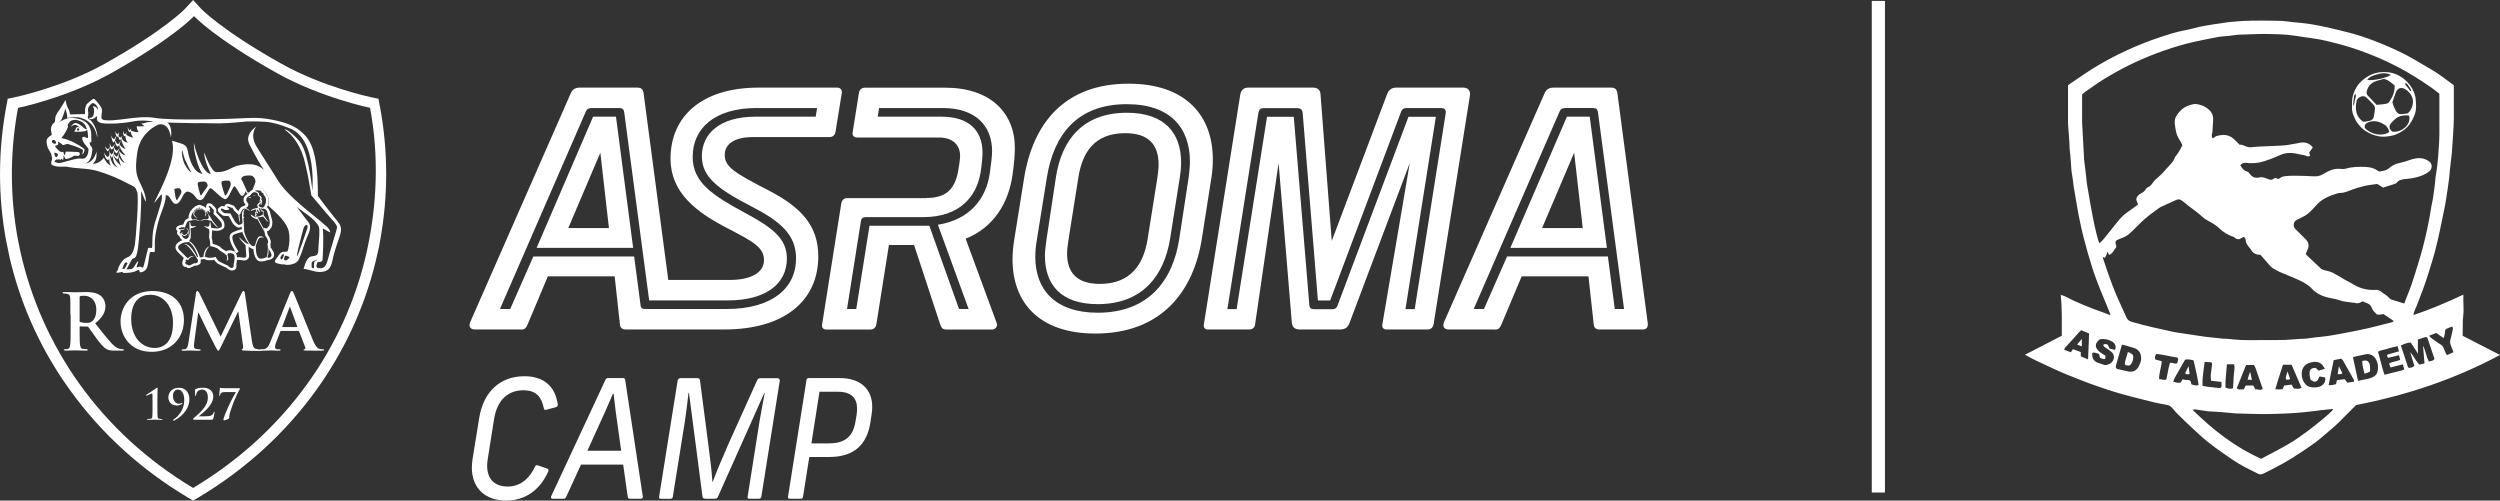 <?xml version="1.0" encoding="UTF-8"?>
<svg id="Livello_2" xmlns="http://www.w3.org/2000/svg" viewBox="0 0 375.82 75.25">
  <rect x="0" y="0" width="375.82" height="75.25" fill="#333333" stroke="none"/>
  <defs>
    <style>
      .cls-1 {
        fill: #fff;
      }

      .cls-2 {
        fill: none;
        stroke: #fff;
        stroke-miterlimit: 10;
        stroke-width: 1.98px;
      }
    </style>
  </defs>
  <g id="Livello_1-2" data-name="Livello_1">
    <g>
      <path class="cls-1" d="M57.09,15.92l-.2-1.08-1.08-.22c-.07-.01-7.18-1.5-13.51-5.04C33.29,4.53,30.25,1.34,30.23,1.31l-1.2-1.31-1.2,1.31s-3.07,3.23-12.08,8.27c-6.32,3.53-13.43,5.02-13.51,5.04l-1.08.22-.2,1.08c-1.26,6.74-1.27,13.54-.05,20.2l.55,2.66.15.62c1.72,6.99,4.76,13.53,9.04,19.42,4.65,6.4,10.55,11.76,17.54,15.94l.84.5.84-.5c6.99-4.18,12.89-9.54,17.54-15.94,4.28-5.9,7.32-12.43,9.04-19.42l.53-2.32.17-.96c1.22-6.67,1.21-13.46-.05-20.2M55.15,37.76h0c-3.18,14.4-12.29,27.33-26.12,35.59C15.19,65.08,6.24,52.16,3.05,37.76h0c-1.54-6.95-1.7-14.25-.34-21.54,0,0,7.36-1.52,13.98-5.21C26.19,5.68,29.17,2.42,29.17,2.42c0,0,2.98,3.26,12.48,8.58,6.61,3.69,13.98,5.21,13.98,5.21,1.36,7.29,1.05,14.59-.48,21.54"/>
      <path class="cls-1" d="M22.92,60.21v-.82c0-.15,0-.23-.09-.23-.12,0-.58.24-.72.3-.03.01-.06.03-.09.03-.02,0-.05-.03-.05-.07s.03-.07.06-.09c.02-.01,1.22-.8,1.44-.97.06-.04.11-.08.16-.08.06,0,.07.07.07.13,0,.05-.04.67-.04,1.63v1.16c0,.6,0,1.14.03,1.41.02.2.05.29.25.34.09.02.36.04.41.04.03,0,.06.02.06.06s-.03.06-.1.06c-.47,0-.87-.02-1.04-.02-.14,0-.67.02-1.06.02-.07,0-.11-.01-.11-.06s.02-.06.05-.06c.07,0,.39-.02.5-.04.2-.04.23-.13.25-.33.02-.28.04-.81.03-1.41v-1Z"/>
      <path class="cls-1" d="M28.47,59.99c0,1.76-1.52,2.86-2.29,3.23-.03.02-.06.02-.11.02-.02,0-.06-.03-.06-.06,0-.04.04-.08.07-.11.65-.4,1.62-1.43,1.62-2.91,0-1.11-.47-1.6-.95-1.6-.45,0-.75.4-.75.94,0,.96.62,1.19.83,1.19s.34-.04.42-.08c.07-.04.1-.07.13-.07s.05.03.05.06c0,.02-.02.06-.03.07-.18.19-.5.29-.82.29-.9,0-1.27-.68-1.27-1.21,0-.85.63-1.46,1.59-1.46,1.01,0,1.57.75,1.57,1.71"/>
      <path class="cls-1" d="M29.11,63.09s-.09-.04-.09-.09.06-.11.12-.16c.87-.77,2.11-1.75,2.11-3.08,0-.99-.54-1.19-.85-1.19-.27,0-.47.05-.66.23-.15.14-.26.44-.26.6,0,.06-.02.12-.08.12-.03,0-.05-.04-.06-.12,0-.06-.04-.58-.04-.76,0-.06,0-.08.08-.12.24-.13.58-.24,1.12-.24,1.09,0,1.56.6,1.56,1.34,0,1.22-1.34,2.28-2.14,2.93-.03.02-.02.04.01.04h.42c.11,0,.84,0,1.07-.04.43-.05.63-.26.71-.56.02-.08.04-.1.07-.1.04,0,.05.06.05.12,0,.1-.12.69-.18.9-.05.17-.15.19-.54.19h-2.44Z"/>
      <path class="cls-1" d="M35.93,58.38c.12,0,.15.02.15.05,0,.04-.02.09-.04.11-.51.74-1.49,3.23-1.58,4.04-.01.11,0,.15,0,.23,0,.13-.5.38-.78.38-.07,0-.09-.02-.09-.08,0-.06.01-.16.04-.26.18-.6.97-2.46,1.83-3.91h-1.61c-.17,0-.44.01-.58.11-.11.08-.19.28-.2.38,0,.05-.03.08-.06.08-.04,0-.05-.03-.05-.09,0-.23.09-.97.09-1.03s.03-.09.06-.09.18.06.84.06h1.99Z"/>
      <path class="cls-1" d="M10.58,47.29c0-1.77,0-2.1-.02-2.47-.02-.4-.12-.58-.5-.66-.09-.02-.29-.04-.45-.04-.13,0-.2-.02-.2-.11s.08-.11.26-.11c.62,0,1.35.04,1.6.04.4,0,1.28-.04,1.64-.04.73,0,1.52.07,2.15.5.33.22.79.82.79,1.6,0,.86-.36,1.66-1.54,2.61,1.04,1.31,1.84,2.34,2.53,3.07.65.68,1.13.76,1.31.79.13.02.23.03.33.03s.14.04.14.09c0,.09-.08.12-.22.12h-1.11c-.65,0-.94-.06-1.25-.22-.5-.27-.94-.82-1.6-1.71-.47-.64-1-1.43-1.16-1.61-.06-.07-.13-.08-.21-.08l-1.01-.02c-.06,0-.09.02-.09.09v.16c0,1.08,0,2.01.06,2.49.04.34.11.6.46.64.18.02.43.05.57.05.09,0,.14.04.14.09,0,.08-.08.12-.23.12-.68,0-1.54-.04-1.71-.04-.22,0-.96.04-1.42.04-.15,0-.23-.04-.23-.12,0-.06.05-.09.19-.09.18,0,.31-.02.42-.05.23-.05.29-.3.34-.64.06-.49.06-1.41.06-2.48v-2.05ZM11.96,48.21c0,.13.02.18.11.21.25.08.6.12.89.12.47,0,.62-.05.83-.2.35-.26.69-.79.69-1.75,0-1.66-1.1-2.13-1.78-2.13-.29,0-.5.01-.62.05-.08.02-.11.07-.11.16v3.55Z"/>
      <path class="cls-1" d="M18.12,48.32c0-1.99,1.32-4.57,4.82-4.57,2.9,0,4.71,1.69,4.71,4.36s-1.87,4.78-4.83,4.78c-3.35,0-4.7-2.51-4.7-4.57M26.01,48.54c0-2.61-1.5-4.23-3.42-4.23-1.34,0-2.87.75-2.87,3.65,0,2.43,1.34,4.35,3.58,4.35.82,0,2.71-.4,2.71-3.77"/>
      <path class="cls-1" d="M29.47,44.05c.03-.2.11-.3.2-.3s.16.06.32.36l3.18,6.49,3.17-6.57c.09-.19.15-.28.26-.28s.18.12.21.36l1.06,7.14c.11.74.22,1.07.57,1.18.34.11.57.12.72.12.11,0,.19.01.19.08,0,.09-.14.13-.3.13-.29,0-1.9-.02-2.37-.06-.27-.02-.34-.06-.34-.13,0-.06.05-.09.13-.13.07-.02.11-.18.06-.5l-.7-5.07h-.05l-2.54,5.2c-.27.55-.33.65-.43.65s-.22-.23-.41-.58c-.28-.54-1.2-2.32-1.34-2.65-.11-.24-.81-1.62-1.21-2.5h-.05l-.61,4.55c-.02.21-.04.36-.04.55,0,.22.15.33.35.37.21.05.37.06.49.06.09,0,.18.02.18.08,0,.11-.11.13-.28.13-.49,0-1.02-.04-1.23-.04-.22,0-.78.04-1.15.04-.12,0-.21-.02-.21-.13,0-.06.07-.08.19-.08.09,0,.18,0,.35-.04.33-.07.42-.52.48-.92l1.15-7.51Z"/>
      <path class="cls-1" d="M42.25,49.75c-.06,0-.08.02-.1.09l-.63,1.6c-.12.29-.18.57-.18.71,0,.21.11.36.47.36h.18c.14,0,.18.02.18.09,0,.09-.07.12-.2.12-.37,0-.88-.04-1.24-.04-.13,0-.77.04-1.38.04-.15,0-.22-.02-.22-.12,0-.07.05-.09.14-.09.11,0,.27-.01.36-.02.54-.07.76-.47.99-1.05l2.93-7.23c.14-.34.21-.47.33-.47.1,0,.18.11.29.37.28.64,2.15,5.31,2.89,7.08.44,1.05.78,1.21,1.03,1.27.18.04.35.05.49.05.09,0,.15.01.15.09,0,.09-.11.12-.54.12s-1.27,0-2.21-.02c-.21-.01-.35-.01-.35-.09,0-.07.05-.09.16-.11.08-.02.16-.13.11-.27l-.93-2.4c-.02-.06-.06-.08-.12-.08h-2.6ZM44.63,49.17c.06,0,.07-.03.06-.07l-1.05-2.87s-.02-.11-.06-.11-.06.06-.07.11l-1.07,2.86s0,.08.05.08h2.15Z"/>
      <path class="cls-1" d="M39.26,30.14s-.03-.05-.05-.05h-.02s0,.01,0,.01c-.04.05-.08.07-.14.07-.07,0-.12-.04-.12-.04,0,0,0,.14.14.14.11,0,.19-.1.19-.11h0s0-.03,0-.03Z"/>
      <path class="cls-1" d="M37.55,29.6c.09,0,.16.15.17.18,0,.03-.02.03-.06.02-.05,0-.09-.11-.19-.1-.1,0-.1.08-.13.07-.04,0,.12-.17.22-.18"/>
      <path class="cls-1" d="M38.28,29.35c.1.04.13.14.13.14,0,0-.1-.08-.18-.1-.08-.01-.12,0-.12,0,0,0,.03-.1.17-.04"/>
      <path class="cls-1" d="M39.71,34.81l-.09-.41-.05-.14-.74-1.39-.03-.05s-.04-.06-.1-.11c-.02-.02,0-.04.02-.04.26.03.71-.09.82-.13.03.04.75.88.8.85.06-.04-.73-1.07-.73-1.07,0,0,.07-.43.06-.48-.03-.1-.24-.25-.33-.25,0,0,0,0-.01,0-.02-.03-.03-.05-.04-.06v-.02c-.07-.1-.11-.17-.14-.22.15.05.29.1.3.1h.08s.08-.11.08-.11l-.6-.2c-.06-.02-.11-.13-.12-.23,0-.07.42-.48.34-.51-.16-.05-.55.36-.56.48,0,.08.04.26.11.33-.03.04-.04.07-.04.12-.75.05-1.02.32-1.05.46,0,0,.6-.24.81-.27-.14.13.08.39.08.39-.03,0-.1-.06-.17,0-.14.11,0,.34.03.39-.06,0-.1.01-.12.04-.07.08.07.26.17.37.05.05-.17.04-.8-.43.02.46.78.73,1.02.74,0,0,.98,1.8,1.01,1.86M38.45,32.36c.04-.05.17.06.2.03.03-.03-.25-.36-.16-.42.11-.07.23.18.29.14.06-.05.03-.07.02-.11,0-.02-.13-.24-.13-.24,0-.01-.14-.22-.05-.26.09-.03.18.12.2.14,0,0,.18.31.25.27.07-.04-.13-.48-.13-.48-.01-.04-.09-.16-.05-.19.04-.03.08-.03.2.13.01.01.32.58.36.56,0,0,0-.12-.04-.2.06.05.18.08.17.17,0,.03-.01.27-.06.33-.13.17-.77.38-.97.35-.01-.02-.14-.14-.09-.2"/>
      <path class="cls-1" d="M36.68,34.74l-.1.06-.16.1c.03.07.65,1.58,1.28,2.06l.02-.06c-.85-1.15-1.04-2.16-1.04-2.16"/>
      <path class="cls-1" d="M39.02,35.52c-.38.06-.65,1.31-.65,1.31.09-.11.1.09.1.09,0,0,.3-1.07.57-1.17.27-.11.67-.06.67-.06,0,0-.3-.22-.68-.16"/>
      <path class="cls-1" d="M36.1,33.54s-.1-1.22-.1-1.22l-.06.06-.09-.06c-.05.1.21,1.24.25,1.22"/>
      <path class="cls-1" d="M36.38,32.58l.09.97.17-.09-.04-.71s.08.04.11.01c.03-.03-.13-.17-.14-.35,0-.13.14-.3.12-.32-.03-.01-.08.04-.08.04,0-.12.02-.25.03-.33.01-.12.17-.35.17-.35-.35.12-.41.51-.41.51l-.02.31s-.03.1-.03.16.05.15.05.15"/>
      <path class="cls-1" d="M40.27,37.28s0,1.18-.26,1.48h.14s.15-.42.19-.57c.04-.16.03-.81.03-.81l-.09-.1Z"/>
      <path class="cls-1" d="M35.96,35.66c-.04.25.98,1.2.98,1.2l.28-.13s-.97-.71-1.26-1.07"/>
      <path class="cls-1" d="M38.76,29.12s0,.1,0,.16c0,0-.03.12.13.2.11.05.16.14.2.2,0,.01.02.03.03.04.03.04.04.06.01.14,0,.04-.03.05-.04.07-.01.02-.03.04-.02.07h0s.04.13.11.16c.01.01.05.06.01.19v.04c-.06.14-.02.47.06.45.08-.02.07-.31.09-.35.05-.06.08-.24.06-.34,0-.03-.02-.06-.04-.07-.07-.05-.1-.08-.1-.09,0,0,.01-.02.02-.03.02-.02.03-.04.05-.08.03-.07.01-.16-.02-.22-.02-.05-.17-.24-.26-.26-.07-.02-.11-.06-.11-.11,0-.02,0-.05,0-.08,0-.07.01-.13-.01-.16-.25-.34-.61-.3-.61-.3l-.16.17s.28-.14.58.2"/>
      <path class="cls-1" d="M36.8,31.36s.29.06.72.34c.06-.11-.39-.36-.6-.44-.13,0-.14.03-.14.04,0,.01,0,.03.02.05"/>
      <path class="cls-1" d="M41.07,37.83s-.01-.03-.03-.06c-.12-.23-.23-.44-.36-.58,0-.26,0-.37-.04-.47,0,0,0,0,0,0,.04-.1.07-.23.07-.35,0-.19-.16-.71-.47-1.09-.03-.16-.07-.33-.11-.5.12-.03.26-.09.39-.24.07-.08.23-.3.26-.34l.03-.04.02-.05s.19-.5.08-.98c-.08-.34-.22-.85-.26-.98-.03-.21-.15-.73-.53-.97.01-.03.03-.07.04-.12.11-.13.21-.37.22-.76.02-.13.03-.42-.09-.67-.04-.21-.16-.34-.21-.4l-.07-.08c-.03-.25-.16-.44-.37-.51-.08-.18-.24-.34-.48-.37-.11-.02-.45-.04-.55-.04-.32,0-.54.1-.63.31-.12.04-.25.11-.34.19-.11.11-.28.29-.37.39-.05.02-.11.05-.16.08,0,0-.47.32-.49.69v.04c-.02.13-.03.35.11.59.05.08.11.18.17.25,0,.02-.01.04-.02.06-.06.04-.12.08-.18.12-.03,0-.06.02-.09.03-.13.04-.25.08-.35.16-.07.06-.27.23-.42.6l-.35-.35c-.22-.38-.3-.45-.42-.5-.06-.03-.27-.09-.35-.11,0,0-.01,0-.06-.03h-.02s-.02-.02-.02-.02c-.14-.06-.26-.09-.38-.09-.2,0-.38.1-.46.26-.03.05-.04.11-.05.16-.08-.05-.18-.09-.29-.09h-.06s-.04.01-.04.01c-.17.04-.27.11-.32.19-.01,0-.02.01-.03.01-.13.07-.22.19-.24.33-.03.17.05.34.2.48.46.38.54.41.61.43.05.02.11.04.82.07.26.48.54.99.61,1.09.05.07.48.55.81.62.04,0,.08.01.12.01.13,0,.28-.04.43-.13.01.11,0,.24,0,.28,0,.03-.01.06-.02.1-.52.12-1.07.32-1.42.51-.97.54.14,2.23.39,2.72-.04.02-.07.04-.11.06.12.07.23.16.31.28,0,0,0,.01.01.02.17-.1.31-.17.31-.17,0,0,.07-.03-.03-.17-.31-.42-1.23-1.98-.71-2.39.25-.21,1.63-.52,1.63-.52l-.08-1.49c-.2.37-.61.52-.74.49-.13-.03-.47-.35-.56-.46-.08-.11-.69-1.25-.69-1.25,0,0-.88-.04-.95-.06-.07-.02-.38-.34-.45-.4-.06-.06-.12-.35.19-.25.12.05.32.17.35.17.72.12.7-.19.66-.21-.05-.03-.22-.11-.28-.19-.06-.08,0-.16.28-.06.08.04.42.15.47.17.14.05.25.36.25.36l.77.77s.08-.17.23-.3c.13-.44.32-.6.39-.66.07-.06.36-.11.42-.18.06-.07.27-.17.27-.17,0,0,.06-.21.09-.29.04-.08,0-.15,0-.15,0,0-.15-.2-.24-.35-.09-.15-.07-.28-.05-.4.03-.17.23-.32.3-.36.07-.05.19-.08.19-.08,0,0,.26-.31.4-.44.14-.13.48-.18.48-.18,0,0-.22-.22.21-.22.09,0,.4.02.49.04.2.03.21.29.21.29,0,0,.08.03.2.06.12.03.09.28.09.28l.19.2s.1.1.1.24c.13.16.08.51.08.51,0,.49-.17.58-.17.58,0,0-.05.2-.09.24-.03.04-.14.12-.21.15-.07.03.03.15.03.15,0,0,.06-.01.35.12.29.13.38.72.38.72,0,0,.18.61.26.98.08.37-.06.74-.06.74,0,0-.18.24-.25.32-.06.08-.14.12-.24.11-.1-.01-.41-.13-.41-.13,0,0,.24.72.3,1.2.29.31.45.82.45.92s-.09.3-.12.35c.04.09.08.44.07.67,0,0,0,0,0,0,0-.08,0-.12,0-.12l.09.1v.08c.14.15.31.51.34.57.04.08.34.57-.2.77-.15.05-.28-.05-.33-.1-.01.03-.02.05-.03.05h-.14s0-.01.01-.02c-.15.08-.44.19-.79.2-.86.04-.76-1.78-.76-1.98s-.05-.22-.1-.14c-.07.21-.1.22-.24.25-.14.03-.46-.22-.46-.22,0,0-.1-.16-.2-.11-.06.03-.36-.04-.55-.06.01.09.04.84.04.84,0,0,.04.65.06.81.02.17.05.33-.13.43-.18.1-.39.01-.5,0-.1-.01-.3-.04-.46-.04-.05,0-.16,0-.28,0,0,.14,0,.28-.01.41.1,0,.19,0,.25,0h.03c.11,0,.25.02.36.03h.07s.03.01.05.02c.07.02.18.04.31.04.15,0,.28-.03.4-.1.41-.23.36-.65.34-.82h0c-.02-.14-.05-.61-.06-.8,0-.11,0-.24,0-.35.02.01.04.02.05.03.17.14.43.3.66.31.02.29.15,1.87,1.12,1.87.1,0,.72-.02.9-.2.09.03,1.54-.07.96-1.33"/>
      <path class="cls-1" d="M35.49,38.07c-.38-.52-1.21-.55-1.49-.28-.02-.01-.03-.03-.04-.04-.12-.09-.45-.29-.61-.38-.25-.27-.36-.33-.42-.36-.21-.13-.61-.27-.95-.35-.07-.73-.12-.89-.16-.97,0-.02.08-.66.07-1.07.21.04.5.08.73.08.13,0,.23-.01.32-.04.22-.06.59-.19.74-.43l.03-.05v-.06c.03-.05.13-.53-.16-.97-.2-.31-.74-.88-1.04-1.17.01-.17.02-.34.02-.34.01-.14-.03-.28-.19-.45-.05-.05-.41-.46-.52-.53-.1-.06-.26-.1-.39-.1-.05,0-.09,0-.13.02-.36.08-.32.62-.31.67-.04-.03-.09-.05-.14-.07-.12-.13-.3-.21-.48-.25-.09-.07-.23-.13-.4-.13-.01,0-.03,0-.04,0-.23.01-.23.04-.35.13-.17.04-.33.13-.44.28-.1.06-.22.16-.32.32-.11.08-.22.22-.31.47l-.03.09c-.08.21-.17.45-.11.7,0,0,0,.01,0,.02-.2.05-.48.17-.63.47-.07.13-.14.32-.2.48-.09,0-1.09.13-1.06.6,0,.15.08.29.21.39-.09.16-.1.33-.02.47.07.12.17.21.28.26.04.12.09.24.18.35.1.13.21.22.29.28-.19.06-.38.15-.57.29-.28.19-.69.6-.33,1.24.06.1.23.29,1.11,1.15-.03.03-.72,1.3.41,1.36.26.43,1.13-.19,1.16-.21.07.01,1.24.02.93-.89.08-.01.49-.13.51-.13.13.06.42.18.59.19.08,0,.2.01.3.01.12,0,.41,0,.55-.03.04,0,.08-.02.13-.03.12.2.31.45.56.59.3.17.97.47,1.2.57.05.04.52.44.84.44,1,0,.69-.91.71-.96.08-.24.23-1.26-.05-1.64M35.27,38.84c-.01.19-.06.6-.11.74-.05.14-.04.4-.04.45,0,.05-.06.25-.3.25s-.6-.37-.6-.37c0,0-.9-.39-1.24-.59-.34-.19-.56-.71-.56-.71,0,0-.27.08-.4.11-.13.03-.61.03-.73.02-.12-.01-.46-.15-.51-.18-.05-.03-.39.13-.48.14-.09,0-.39-.05-.46-.08-.07-.03-.1-.01-.1-.01-.04.02-.25.08-.25.08,0,0,.17.18.22.29.05.11.07.18.05.33-.02.14-.31.38-.57.25-.07,0-.59.42-.83.33-.11-.02-.12-.09-.17-.11-.04-.01-.18.02-.24-.05-.08-.11-.13-.23-.09-.36.03-.11.21-.04.2-.08,0-.04-.23-.02-.14-.22.04-.08.24,0,.24,0h.15c.06,0,.02-.06.04-.1-.04-.05-1.4-1.36-1.48-1.5-.08-.14-.24-.43.21-.73.54-.39,1.17-.33,1.32-.34,0-.14.27-.66.27-.66v-.7s-.04-.06-.08-.05c-.04,0-.13.35-.13.35,0,0-.06.22-.07.28-.02.06-.23.23-.34.28-.11.05-.24,0-.24,0,0,0-.19-.08-.37-.3-.17-.22-.17-.6-.17-.6,0,0-.08.1-.13.1-.04.01-.1,0-.13-.06-.03-.06.09-.18.09-.18l.07-.39s-.29.07-.3-.12c0-.06.16-.08.21-.12.08-.06.46-.08.55-.07.09,0,.17.05.17.05,0,0,.16-.49.29-.75.13-.26.45-.28.58-.32.13-.04.25-.13.25-.13,0,0-.13-.16-.17-.31-.04-.15.05-.35.13-.56.12-.3.24-.33.24-.33.11-.25.28-.29.28-.29.14-.25.36-.21.36-.21.05-.07.09-.11.19-.11.15,0,.24.11.24.11,0,0,.36.03.4.22.25.03.34.23.34.23,0,0,.29.07.46.93,0,.13-.24.31-.24.31,0,0,.18.06.23.11.16.02.55.12.59.17-.02-.13-.48-.84-.48-.84,0,0-.04-.03-.11-.1-.06-.06-.18-.41-.2-.47-.02-.07,0-.15.04-.19.09-.09.19.18.26.27.07,0,.14-.17.14-.17,0,0-.08-.02-.1-.05-.02-.04-.02-.2-.01-.23.01-.03.08-.07.08-.07l-.05-.14s-.1-.08-.13-.12c-.04-.04-.06-.17,0-.19.06-.02.21.03.25.07.04.04.37.41.43.47.05.05.05.12.05.12,0,0-.02.34-.04.52.19.15.91.89,1.12,1.22.21.32.12.68.12.68-.1.16-.53.26-.53.26-.22.1-1.03-.09-1.12-.09s-.25.09-.23.19c.06.25-.04,1.2-.04,1.29.17.33.18,1.01.19,1.3.38,0,1.09.32,1.13.37.08.04.35.32.35.32,0,0,.5.29.61.38.11.09.53.43.53.43,0,0-.03-.21-.04-.29,0-.04.04-.12.13-.16.03-.01.12,0,.15.09.03.07-.01-.11.06-.12.03,0,.21.03.29.04.51.08.45.61.44.8"/>
      <path class="cls-1" d="M34.24,38.46l-.17-.11s.08.38.08.54c0,.03-.01.04-.02.05,0,0-.01,0-.01.01-.06.07-.02.33-.02.33,0,0,.07-.15.15-.24,0,0,.01-.02.02-.02.04-.04.05-.06.03-.21,0-.05-.05-.35-.05-.35"/>
      <path class="cls-1" d="M32.75,34.16c-.09-.1-.81-.97-.82-.97,0-.01-.02-.04-.05-.04-.01,0-.1,0-.11.03.15.25.5.66.74.86.11.1.2.16.23.13"/>
      <path class="cls-1" d="M27.63,36.69c.65-.07,1.84,1.95,1.88,1.99.04.04.11-.05.11-.05-.05-.09-1.09-2.23-2-1.94"/>
      <path class="cls-1" d="M27.55,34.56c.12-.02.31-.24.27-.25-.03-.01-.13.13-.3.13-.06,0-.13,0-.2-.03h-.02s-.17.06-.17.06l.02.09.15-.04s.13.04.24.03"/>
      <path class="cls-1" d="M28.53,33.34c-.14.01.02,1.87.02,1.87l.14-.18c-.02-.11-.04-.65-.03-.73.05.03.68-.1.82-.34,0,0-.44.08-.55.06-.2-.03-.25-.12-.26-.18,0-.02-.07-.51-.13-.5"/>
      <path class="cls-1" d="M28.45,36.26l-.12.08c.9.48,1.44,2.23,1.45,2.25v.02s.29.1.29.1c0,0-.68-2.04-1.62-2.45"/>
      <path class="cls-1" d="M30.57,38.61c.04.06.24-.05.24-.05v-.02s-.02-.85.66-1.5c0,0-.74.15-.9,1.56"/>
      <path class="cls-1" d="M31.56,33.32s-.09.45-.09.51c0,0-.02.3-.34.25-.32-.05-.46-.11-.46-.11.11.23.65.34.79.53.03.04.05.25.06.27h.11v-.37l.11-.03c-.05-.77-.13-1.04-.16-1.04"/>
      <path class="cls-1" d="M29.37,32.98c-.19,0-.48.03-.49.03l-.33.07.1.07s.43-.08.71-.08c.05,0,.09,0,.11.01.25.05.54.16.54.12,0-.04-.34-.18-.51-.21-.03,0-.07,0-.13,0"/>
      <path class="cls-1" d="M31.47,33.1h.02s0-.03,0-.03v-.02s0-.02,0-.02l-.13-.08s-.64,0-.64,0c-.15,0-.64.2-.6.24.03.04.38-.11.62-.14.26-.03.7.05.72.05"/>
      <path class="cls-1" d="M30.97,31.9c.12-.13-.12-.28-.12-.29,0,0,.17.22.03.16-.12-.18-.57-.32-.58-.34-.03-.03.06-.11.3.08.02-.03-.14-.18-.35-.17,0-.03-.02-.06-.04-.08,0,0,0,0-.01,0,0,0-.02,0-.01,0,.02.02.05.08.02.08-.04,0-.07-.07-.08-.08-.02-.04-.13.02-.07.07.02.01.04.02.07.04.03.02.02.03-.01.02-.03-.01-.07-.02-.12-.02s-.09.01-.14.03c-.02,0-.04,0-.01-.02.02-.01.05-.03.06-.04.09-.06-.06-.16-.08-.02-.02.03-.03.05-.05.05-.06,0,0-.1,0-.1,0,0,0,0-.01.01-.02.01-.05.04-.05.07-.01,0-.27.01-.3.15.19-.14.28-.13.27-.07,0,.02-.23.15-.32.23-.07.05-.18.18-.2.19-.04,0-.04-.06,0-.16-.12.11-.1.2-.06.25-.06.14-.05.32.03.46.07.12.48.46.51.44.03-.02-.42-.43-.46-.6-.07-.41.49-.78.67-.8,0,0,.03.05.14.04.13,0,.14-.04.14-.04.14-.02.82.23.75.74-.03.16-.09.35-.06.37.03.02.06-.07.12-.2.07-.14.08-.32.01-.46"/>
      <path class="cls-1" d="M28.26,38.9s.1.14.1.14c0,0,.09-.22.24-.31.15-.09.42-.2.53-.21-.44-.11-.86.21-.88.37"/>
      <path class="cls-1" d="M28.04,35.35c.08,0,.1-.08.11-.17h.02s.08-.09.13-.25c.04.21.14.63.07.74l-.12.13.12-.07c.05-.02.13-.11.11-.25-.01-.08-.14-.75-.14-.75v-.03c-.01-.09-.04-.17-.08-.24-.08-.11-.21-.17-.3-.17,0,0,.35.23.3.48-.04.23-.08.25-.08.25l-.05-.05v.14c-.01.07-.03.1-.08.09-.13,0-.23.18-.37.14-.13-.04-.2-.15-.29-.21-.08-.06.04-.18.04-.18,0,0,0-.05-.04-.07-.04-.02-.09.12-.09.12,0,0-.08.21.03.28.2.13.13.13.35.19.22.07.2-.12.37-.12"/>
      <path class="cls-1" d="M50.68,33.19c-.15-.18-.31-.38-.47-.58-.75-.91-2.42-3.15-2.42-3.15,0-7.28-1.31-8.64-2.65-9.78-1.18-1.01-3.07-1.52-5.09-1.83-.55-.08-1.16-.13-1.85-.13s-1.35.04-2.01.07c-.54.03-10.04.43-13.08-.09-1.33-.22-3.17.04-4.26.17-.5.06-3.24.5-3.56-.02-.06-.1-.06-.31-.03-.55.04-.38.19-.85-.11-1.26-.41-.57-.86-1.19-1.1-1.19-.08,0-.76.55-.92.72-.28.28-.36.74-.35,1.27,0,.33-.01.26-.04.29-.04.04-1.79.04-2.23.07,0-.09-.02-.54-.31-.97-.19-.28-.35-1.2-.35-1.2,0,0-.64,1.1-.85,1.39-.24.32-.48.66-.63,1.04-.06.15-.07.32-.08.5,0,.12-.02.38-.08.42-.33.24-.52.58-.55,1.01,0,.12.02.29.06.48.02.12.06.31.06.41-.03.02-.07.04-.1.07-.3.19-.71.46-.68.93.04.71.2.99.43,1.38.06.11.13.22.2.35.1.19.14.46.19.72.06.37-.28.78-.05,1.01.31.3,1.11.32,1.45.32.1,0,.46-.01.55-.01.14,0,.24,0,.33.03.67.13,1.34.18,1.99.24.89.07,1.73.14,2.58.39,1.56.46,3.1,1.1,4.71,1.96.08.05.17.09.25.13.59.31.72.26,1,1.08.28.82-.24,7.21-.35,7.87-.18,1.06-.52,1.71-1.07,1.91-.74.27-1.04.85-1.34,1.41-.1.18-.08.4-.2.58,0,0-.24.27-.16.34.08.07.83-.11.83-.11.26.01-.02.15.24.15.63,0,1.4,0,2.18-.45.33,0,.11.42.41.36.93-.17,1.02-.89,1.13-1.57.19-1.16.16-1.36.29-1.46.13-.11.54.07.65-.06.08-.09,0-.93.04-1.7.07-1.08.37-2.35.69-3.4l.02-.06c.07-.23.18-.51.29-.81.3-.8.68-1.77.63-2.55.33.06.39.08.58.34.03.04.08.13.13.21.37.6.56.77.8.77.02,0,.05,0,.07,0,.39-.1.61-.44.83-.88.22-.43.45-.88.82-.97.01,0,.03,0,.05,0,.3,0,.83.27,1.14.74.67,1.03,1.24.31,1.29.23.08-.12.61-1,.74-1.21.16-.25.26-.27.3-.27,0,0,0,0,.01,0,.32.05,1.74,1.75,2.25,1.64.49-.06,1.04-1.92,1.33-1.92.01,0,.03,0,.05,0,.07.06.24.31.35.48.38.57.46.95.76.95.09,0,.26-.08.36-.33.03-.07.14-.35.16-.38.01.01.11.36.35.42,0,0,0,0,0,0,.05-.05.11-.12.18-.19h-.02c-.14,0-.33-.09-.38-.34-.01-.05-.14-.35-.26-.61-.63-1.46-.58-.93-.52-1.16.11-.42.68-.47,1.11-.47.1,0,.18,0,.2,0,.21,0,.39.08.53.22.23.23.29.57.29.73,0,.02-.31.96-.47,1.25h0s0,.02,0,.02c.02,0,.04-.02.06-.02.1-.21.31-.31.64-.31.11,0,.44.02.55.04.24.04.4.19.48.37.21.07.34.26.37.51l.07.08c.05.05.17.19.21.4.12.24.11.54.09.67,0,.25-.04.43-.1.56.11.11.19.18.2.19,1.17,1.04,2.62,2.34,2.91,3.75.16.81.12,1.75-.1,2.64-.05.19-.1.3-.14.33-.05.03-.17.04-.34.04-.07,0-.15,0-.25.01-.4.02-.67.45-.91.83-.11.18-.25.32-.33.45-.07.13.04.34.12.39.07.04.79.22,1.01.22.06,0,.12,0,.18-.02.15.06.34.09.55.09.63,0,1.41-.26,1.64-.7.38-.74.64-1.55.89-2.33.03-.09.06-.18.08-.26.06-.17.13-.36.21-.56.28-.72.74-1.48.53-2.18-.11-.37-.49-.73-.72-1.05-.21-.28-1.01-1.32-1.25-1.68.75.72,2.82,1.79,3.34,3.04.18.44,0,2.27-.04,2.77-.02.23-.03.47-.04.7-.02.75-.24.89-.99.97-.66.06-.96,1.03-1.12,1.55,0,.03-.02.06-.03.08l-.08.24.25.04c.1.02.21.04.32.06.47.09,1.26.38,1.82.38.66,0,1.12-.16,1.42-.48.38-.41.53-1.15.65-1.81.05-.25.32-1.12.42-1.44.62-2,1.24-2.76.19-3.91M45.6,34.42c.2-.82.79-.75.61-.12-.08.28-1.51,4.42-1.52,4.15-.04.05-.06.01-.06-.03.09-.78.9-3.73.97-4.01M7.84,21.11c.21-.18.67,0,.56.45-.16.18-.77-.11-.56-.45M8.25,22.93c.17.11.38.11.44.21.07.11-.03.37-.15.44-.23.14-.32-.26-.32-.26-.06-.16-.07-.32.02-.39M12.15,23.84c-.7-.15-2.9.75-3.38.66-.48-.1-.57-.14-.57-.22,0-.08.1-.16.14-.2.01-.01.05-.05.1-.09.02.03.06.02.08-.03.03-.07.07-.06.1,0l.02.05c.02.07.08.08.11.01l.05-.08c.04-.06.1-.06.14,0l.03.05c.04.06.11.07.16.01l.08-.1c.05-.06.12-.05.15.02v.03c.04.07.09.12.11.12.02,0,.04-.07.05-.14l.04-.49c0-.08.04-.08.06-.01l.17.37c.03.07.11.11.19.1,0,0,.65-.12.98-.38.33-.26.73.02.9-.12.23-.19.12-.35.11-.42,0,0-.02-.1-.3-.13-.28-.03-1.66-.06-1.66-.06-.08,0-.15.06-.16.13l-.07.39c-.01.07-.05.08-.08,0l-.16-.37c-.03-.07.1-.11-.19-.1-.19.08-.44-.12-.69-.37-.91-.92.16-.35.1-.92-.02-.22-.09-.28-.11-.29.05.03.59.29.76.51.13.12.62-.19.79-.13.7.25,1.25.32,2.19.84.2.11-.07.72,0,.72.12.04.46-.69.28-.82-2.04-1.49-3.48-1.61-3.46-1.63.42-.43.78-1.09,1.01-1.66.04-.1-.09-.22-.04-.31.12-.24.26-.45.44-.58.64-.43,1.67.01,2.02.4.14.15.32.47.43.81-.35.06-.56-.32-.93-.57-.39-.26-.65-.4-.9-.33-.34.1-.62.58-.62.58.28-.27.63-.33.63-.33.28,0,.57.24.79.48-.1-.07-.21-.13-.32-.14-.34-.03-.38.43-.38.43l-.18.22s.02.06.29.06c.21,0,.82,0,1.14-.06.21,0,.41-.15.5-.25.05.15.08.3.1.45.02.17.04.35.05.55.01.25-.08.32-.27.21-.12-.07-.32-.23-.53-.11-.2.11.03.73.34,1.1.16.19.36.43.51.65.01.07.02.12.02.14-.05.86-.37,1.52-1.17,1.35M11.92,19.47c0,.1-.11.18-.19.18s-.15-.08-.15-.19.07-.19.15-.19.19.09.19.19M16.46,23.07h0c.09.36.27.54.38.67.06-.11.11-.24.16-.38-.1.99.42,1.56.69,1.82-.68-.29-1.02-.79-1.23-2.11M17.03,23.26s.02-.06.03-.1c.11.53.47.72.59.8.09-.1.13-.29.15-.48.1.94.43,1.48.43,1.48,0,0-1.04-.79-1.2-1.7M18.76,24.5s-.49-.08-.95-1.06c.03-.3.01-.59.01-.59,0,0-.12.76-.31.68-.14-.06-.33-.32-.43-.46.04-.16.07-.31.09-.42.1.24.26.34.36.43.15-.13.44-.77.51-.92.2.49.56.89.82,1.19-.45,0-1-.73-.99-.71.13,1.05.9,1.86.9,1.86M17.1,22.08c.12-.22.22-.46.25-.53.08.28.17.38.32.52.1-.07.18-.18.24-.29.02.14.06.27.11.39-.08.12-.39.58-.53.49-.13-.08-.32-.43-.39-.57M17.96,21.69c.15-.3.21-.64.21-.64,0,0-.29.71-.48.61-.13-.07-.3-.37-.4-.58.1-.24.17-.51.2-.66.05.08.1.14.15.18.05-.04.09-.1.12-.16.08.39.17.54.26.62.08-.02.14-.09.19-.18.13.64.38,1.17.68,1.51-.38-.04-.62-.3-.93-.7M19.42,19.55c-.12-.08-.2-.49-.2-.49-.06.49.24.86.2.81.09-.02.15-.08.2-.15.04.33.28.86.44.96-.5-.06-.93-.27-1.11-.48.08-.17.09-.34.09-.34,0,0-.21.37-.33.28-.12-.08-.2-.49-.2-.49-.06.54.08.71.19.85.06-.04.1-.08.14-.13,0,.38.16.89.38,1.1-.66-.18-.67-.33-.95-.71.08-.18.11-.38.11-.38,0,0-.22.38-.36.28-.07-.05-.15-.19-.21-.32.08-.22.11-.47.11-.47,0,0-.1.19-.2.27,0,0,0,0,0,0h0s-.08.06-.12.03c-.12-.08-.23-.47-.23-.47-.02.34.04.55.11.69-.08.17-.29.58-.42.51-.17-.09-.35-.58-.35-.58.1.74.19.97.37,1.12.07-.07.13-.17.18-.28.03.16.06.28.1.39-.07.1-.44.62-.58.53-.17-.1-.32-.63-.32-.63.02.23.04.41.07.55-.06.12-.24.45-.34.44-.12-.01-.39-.49-.39-.49.06.46.28.67.39.8.2-.11.31-.54.34-.72.06.25.14.37.28.48.09-.07.19-.21.28-.37,0,.18.03.33.07.45-.1.25-.31.7-.42.62-.15-.12-.32-.61-.32-.61,0,.14.02.26.04.37-.02.21-.08.69-.33.59-.18-.07-.49-.63-.49-.63.17.87.32.98.61,1.15.08-.07.13-.17.17-.29,0,.38.04.77.24,1.1-.68-.29-.93-.99-1.07-1.2-.02.13-.74.98-1.64.93.46-.45.58-.73.58-1.88-.59,1.99-1.78,1.83-1.78,1.83,0,0,.98.05,1.13-2.09.04-.52-.39-.42-.4-1.03,0-.13.28.06.26-.24-.04-.57-.02-1.05-.02-1.05-.11-2.17-1.96-2.35-2.86-2.44-.9-.08-2.08.69-2.08.69.11-.11.22-.2.35-.29.07-.09.19-.27.26-.47.11-.3.41-1.08.41-1.37,0,0,.32.94.31,1.21,0,.14-.03.21-.05.25.49-.11,1.03-.13,1.58-.12.23.02,2.55.3,2.97,3.04.14-.53-.43-2.28-1.17-2.7-.06-.03-.24-.12-.25-.36.05-.07.07-.19.08-.35,0,0,0,0,0,0h0c0-.16,0-.37-.04-.62-.07-.58.41-.97.65-1.12.24-.15.97.51.85,1.04-.19-.53-.64-.58-.64-.58,0,0-.18-.07-.02.29.17.36.04,1.1-.17,1.31-.21.21-.54.08-.51.21.02.1.44.41,1.24-.38-.16.47-.12,1,.74,1.12,1.08.15,3.09.03,4.51-.24,1.12-.28,2.9-.12,3.18.02-.29,0-.37,0-.83.07-.44.07-.77.24-.97.17-.07-.02.17.23.45.41-.18.06-1.03.07-1.14,0-.06.14.08.77.3.9-.41.06-.92-.1-1.2-.23.06-.16.07-.33.07-.33,0,0-.22.37-.34.28M18.72,40.4c-.09.06-.22.03-.26.03s-.06-.05-.05-.12c0-.07.36-.78.36-.78.15-.17.42-.01.41.01-.04.1-.38.8-.47.86M26.68,29.98s-.09.17-.19.03c-.1-.13-.28-1.51-.28-1.51,0,0-.03-.14.17-.16.22-.02.54-.08.65,0,.11.08.27.36.26.53,0,.17-.57,1.07-.6,1.11M27.67,24.49c-.16-.39-.45-1.52-.28-1.93.09.41.34,1.29.53,1.68.28.59.64,1.36.87,1.68-.43-.15-.96-1.04-1.12-1.42M30.4,29.14s-.2.41-.29.14c-.06-.18-.45-1.48-.38-1.76.07-.28.98-.22.98-.22.41,0,.51.48.51.63,0,.12-.73,1.04-.83,1.22M34.69,27.78c0,.12-.37.99-.47,1.17,0,0-.31.65-.43.37-.07-.18-.56-1.66-.49-1.95.07-.28.98-.22.98-.22.41,0,.4.48.4.63M42.39,38.97c-.08.11-.24-.07-.25-.18,0-.11.15-.38.24-.48.08-.09.26-.09.26-.09.2-.01-.17.64-.25.75M43.01,39.13c-.2.08-.31-.06-.31-.06,0,0,.04-.46.13-.58.07-.09.18-.05.18-.05,0,0,.35.1.48.2.13.1-.28.41-.48.49M47.35,39.25c-.08.04-.11.21-.12.26-.05.29,0,.72-.04.78-.05.08-.3,0-.34-.07-.03-.05,0-.66,0-.71,0-.13.16-.24.35-.32.09-.03.34-.06.42-.2.06.12-.23.25-.26.26M50.67,34.26c-.24.93-1.05,3.44-1.41,4.85-.37,1.4-.95,1.2-1.33,1.2s-.43-.3-.28-.72c.13-.37.36-.16.58-.24.22-.08.24-.13.27-.49.02-.31.19-3.04.03-4.46-.02-.14,1.12.62,1.11.51-.06-.6-.89-1.14-.93-1.19-.87-.9-5.68-4.2-7.2-7.04-.17-.32-2.83-4.4-3.06-4.84-.68-1.29-.35-2.23.07-2.82-1.02.73-1.51,1.68-1.05,2.62.76,1.56,1.91,3.57,2.25,3.89-.42-.22-1.14-1.27-3.89-.65-1.23.28-1.65,1.03-3.31,1-.63-.01-1.48-2.04-1.83-2.97,0,1.11.81,2.89,1.01,3.2-.98.12-2.16-2.69-2.55-4.64-.1,1.19.7,4.09,1.32,4.66-1.37-.12-2.05-2.18-2.28-3.64-.2-.75-.77-.86-1.42-1.06-.5-.13-.91-.3-.91-.28,0,.09.05.21.06.32.68,3.03-2.81,8.87-2.74,9.03.02.05,1.07-1.34,1.1-1.28.29.51-.36,2.22-.97,4.2-.62,2.01-.28,3.46-.49,3.89-.11-.04-.5-.13-.56.02-.24.92-.64,2.69-.72,2.8-.07.08-.15.13-.26.1.03-.24-.45-.11-.75-.04-.06.01.31-.91.26-.91-.29,0-.63,1.14-1.05,1.16-.36.03-.7.09-.72.07-.02-.01.7-1.3.74-1.39.33-.58.6.12.89-1.27.24-1.16.67-6.64.56-9.07,0-.24.7,1.85.72,1.45.02-.96-.62-2.2-.94-2.87-.53-1.12-.69-1.88-.38-4.25.34-2.62,2.05-3.86,3.19-4.38.24-.07,1.55-.35,1.89,1.92.15-.83,0-1.81-.51-2.22.9.01,3.27.06,4.12.09h0c.08-.01.17-.02.23,0,.72-.03,2.05.03,3.32.03,1.59,0,3.97-.27,4.26-.29.4,0,1.75-.02,2.3.03.46-.01,1.86.06,4.2,1.03,4.07,1.63,3.34,9.31,3.34,9.31,0,0-.49-5.03-1.63-6.96-.63-1.06-2.37-2.43-2.52-2.18,2.69,1.88,3.09,5.35,3.24,5.83.22.75.76,4.04.76,4.04,0,0,1.85,2.18,2.26,2.68.3.37,1.06,1.15,1.37,1.59.1.15.28.39.22.61"/>
      <path class="cls-1" d="M83.84,60.72c.05.27-.05.42-.3.5l-1.39.37c-.22.07-.35.05-.4-.22-.35-1.66-1.09-2.7-3.07-2.7-2.25,0-3.94,1.39-4.41,4.34l-.92,5.82c-.07.42-.12.82-.12,1.16,0,2.06,1.14,3.15,3.1,3.15s3.3-1.29,4.09-2.97c.12-.27.25-.27.47-.2l1.36.47c.22.07.25.25.15.47-1.14,2.58-3.27,4.34-6.34,4.34s-5.13-1.83-5.13-4.96c0-.42.05-.87.12-1.34l.99-6.12c.65-4.01,3.2-6.27,6.79-6.27,2.97,0,4.61,1.56,5.01,4.16"/>
      <path class="cls-1" d="M96.35,74.97h-1.66c-.17,0-.3-.05-.32-.27l-.69-4.86h-6.34l-2.23,4.86c-.1.25-.25.27-.45.27h-1.61c-.2,0-.27-.17-.2-.35l8.15-17.49c.1-.22.25-.3.42-.3h2.21c.22,0,.32.07.35.27l2.65,17.52c.03.2-.07.35-.27.35M93.38,67.76l-.47-3.37c-.25-1.69-.5-3.59-.67-5.2h-.1c-.67,1.61-1.54,3.52-2.33,5.25l-1.51,3.32h5.08Z"/>
      <path class="cls-1" d="M117.22,57.25l-2.77,17.42c-.05.2-.17.3-.35.3h-1.46c-.22,0-.3-.1-.25-.3l1.78-11.28c.2-1.24.57-3.07.79-4.31h-.07l-6.94,15.54c-.07.22-.22.35-.47.35h-1.46c-.25,0-.4-.12-.42-.35l-2.03-15.56h-.07c-.12,1.24-.37,3.07-.55,4.34l-1.81,11.28c-.02.2-.15.3-.35.3h-1.46c-.2,0-.3-.1-.25-.3l2.78-17.42c.02-.25.2-.42.47-.42h2.48c.22,0,.4.07.42.37l1.24,9.52c.37,2.8.52,4.14.62,5.7h.05c.72-1.91,1.49-3.67,2.4-5.77l4.26-9.44c.1-.25.25-.37.52-.37h2.5c.3,0,.42.17.4.42"/>
      <path class="cls-1" d="M131.12,61.14c0,.37-.02.77-.1,1.17l-.17,1.16c-.5,3.3-2.38,5.23-6.22,5.23h-2.97l-.94,5.97c-.02.2-.15.3-.35.3h-1.66c-.2,0-.3-.1-.25-.3l2.78-17.54c.02-.2.17-.3.37-.3h4.58c3.35,0,4.93,1.83,4.93,4.31M128.84,61.42c0-1.56-.84-2.53-2.9-2.53h-2.75l-1.21,7.76h2.63c2.55,0,3.64-1.14,3.99-3.27l.17-.97c.05-.4.07-.72.07-.99"/>
      <path class="cls-1" d="M139.26,29.76c2.73,0,4.22-1.09,4.77-3.98.15-.79.3-1.94.3-2.33,0-1.69-1.14-2.78-3.18-2.78h-12.32c-.45,0-.75-.3-.65-.79l.94-5.91c.1-.55.45-.79.94-.79h12.02c6.76,0,10.48,3.73,10.48,9.09,0,.99-.1,2.19-.35,4.02-.6,4.27-2.88,7.95-7.05,9.59l4.52,12.27c.1.25.2.5.2.65,0,.35-.25.74-.8.74h-6.76c-.65,0-.79-.25-.99-.79l-3.92-11.92h-3.78l-1.89,11.92c-.1.5-.4.79-.89.79h-6.61c-.5,0-.75-.3-.65-.79l2.88-18.18c.1-.55.45-.79.94-.79h11.82ZM131.95,17.54h9.59c4.07,0,6.16,2.04,6.16,5.41,0,.55-.1,1.84-.3,3.03-.6,3.53-3.08,6.66-8.64,6.66h-8.64c-.4,0-.65.2-.7.6l-2.09,13.21h1.39l1.99-12.52h8.99l4.47,12.52h1.44l-4.62-12.67c4.82-.75,7.25-3.93,7.8-7.7.2-1.39.35-2.68.35-3.33,0-3.93-2.58-6.51-7.4-6.51h-9.59l-.2,1.29Z"/>
      <path class="cls-1" d="M152.21,38.96c0-.89.1-1.89.25-2.88l1.49-9.29c1.34-8.35,6.16-14.21,15.7-14.21,8.79,0,12.67,4.97,12.67,11.38,0,.84-.05,1.74-.2,2.68l-1.44,9.19c-1.24,8-6.11,14.31-16,14.31-8.45,0-12.47-4.62-12.47-11.18M177.29,35.82l1.39-9.09c.1-.75.2-1.74.2-2.43,0-4.97-2.83-8.64-9.49-8.64-7.45,0-10.98,4.57-12.02,11.03l-1.49,9.29c-.15.84-.25,1.79-.25,2.63,0,4.92,2.98,8.4,9.39,8.4,7.7,0,11.33-4.92,12.27-11.18M157.08,38.41c0-.7.15-1.69.25-2.48l1.39-9.19c.84-5.71,4.07-9.79,10.68-9.79,5.71,0,8.15,3.08,8.15,7.45,0,.99-.1,1.64-.2,2.34l-1.44,9.09c-.89,5.56-4.12,9.89-10.88,9.89-5.61,0-7.95-2.98-7.95-7.3M172.53,35.87l1.44-9.04c.1-.74.2-1.44.2-2.09,0-2.88-1.39-4.72-5.02-4.72-4.62,0-6.46,2.88-7.05,6.71l-1.44,9.09c-.1.7-.25,1.59-.25,2.29,0,2.68,1.29,4.57,4.92,4.57,4.67,0,6.61-2.98,7.2-6.81"/>
      <path class="cls-1" d="M220.98,14.31l-5.47,34.43c-.1.5-.4.79-.89.79h-6.16c-.5,0-.75-.3-.65-.79l4.12-24.24-9.04,23.99c-.25.7-.65,1.04-1.44,1.04h-6.06c-.74,0-1.14-.35-1.19-1.04l-1.99-23.99-3.53,24.24c-.05.5-.4.79-.89.79h-6.21c-.45,0-.7-.3-.6-.79l5.46-34.48c.1-.7.55-1.09,1.19-1.09h9.74c.65,0,1.09.3,1.14.99l1.69,22.06,8.3-22.01c.25-.7.7-1.04,1.39-1.04h10.09c.7,0,1.09.45.99,1.14M216.75,16.25h-5.37c-.35,0-.6.15-.74.5l-10.68,28.42h-1.84l-2.29-28.17c-.05-.5-.3-.74-.79-.74h-5.12c-.4,0-.65.2-.74.65l-4.67,29.56h1.39l4.57-28.91h4.02l2.34,28.32c.05.45.3.6.7.6h2.78c.35,0,.6-.15.74-.5l10.68-28.42h4.12l-4.57,28.91h1.39l4.67-29.51c.05-.4-.15-.7-.6-.7"/>
      <path class="cls-1" d="M246.93,49.53h-6.46c-.5,0-.84-.2-.89-.79l-.79-7.2h-10.04l-3.03,7.2c-.4.94-.74.79-1.29.79h-6.66c-.7,0-.94-.5-.7-1.09l15.15-34.48c.25-.55.7-.79,1.34-.79h8.64c.6,0,.84.25.94.84l4.57,34.63c.05.55-.2.89-.79.89M244.14,46.45l-3.92-29.56c-.05-.45-.3-.65-.7-.65h-4.17c-.55,0-.75.2-.89.5l-12.92,29.71h1.54l3.48-7.9h15.15l1.04,7.9h1.39ZM238.98,17.54l2.58,19.72h-14.51l8.5-19.72h3.43ZM237.93,34.28l-1.29-11.33-4.82,11.33h6.11Z"/>
      <path class="cls-1" d="M89.16,17.54l-8.49,19.72h14.51l-2.58-19.72h-3.43ZM85.43,34.28l4.82-11.33,1.29,11.33h-6.11Z"/>
      <path class="cls-1" d="M125.85,13.17h-11.79c-8.74,0-13.26,4.47-13.26,10.68,0,5.12,3.88,8.05,8.59,10.48,3.73,1.94,5.46,2.83,5.46,4.77s-2.09,2.98-5.07,2.98h-9.32l-3.71-28.07c-.1-.6-.35-.84-.94-.84h-8.64c-.65,0-1.09.25-1.34.79l-15.15,34.48c-.25.6,0,1.09.7,1.09h6.66c.55,0,.89.15,1.29-.79l3.03-7.2h10.04l.79,7.2c.05.6.4.79.89.79h14.77c9.39,0,14.16-4.57,14.16-10.98,0-4.52-2.43-7.3-7.4-9.89-5.22-2.68-6.66-3.58-6.66-5.37,0-1.69,1.54-2.68,4.17-2.68h11.54c.5,0,.84-.25.94-.79l.94-5.81c.1-.55-.25-.84-.7-.84M122.62,17.54h-9.06c-5.27,0-8.05,2.48-8.05,5.96,0,3.13,2.48,4.97,7.5,7.55,4.42,2.29,6.61,4.27,6.66,7.7.05,4.62-3.68,7.7-10.43,7.7h-12.41c-.27,0-.49-.2-.52-.46l-.98-7.44h-15.15l-3.48,7.9h-1.54l12.92-29.71c.15-.3.35-.5.89-.5h4.17c.4,0,.65.2.7.65l3.75,28.27h11.81c5.66,0,8.89-2.43,8.89-6.31,0-2.98-2.14-4.62-6.31-6.86-4.87-2.63-7.85-4.57-7.85-8.4,0-4.32,3.33-7.35,9.59-7.35h9.11l-.2,1.29Z"/>
      <line class="cls-2" x1="282.37" y1=".14" x2="282.37" y2="74.04"/>
      <path class="cls-1" d="M362.8,47.37c2.59-.87,5.04-1.92,7.51-3.08v.86c0,.78.08,1.57-.02,2.34-.11.85-.04,1.69-.08,2.53,0,.15,0,.3,0,.46,1.87.96,3.71,1.9,5.61,2.88-6.85,3.68-14.07,6.06-21.63,7.53-.5.5-1.03,1.01-1.54,1.54-.73.75-1.46,1.49-2.28,2.16-.71.58-1.38,1.22-2.12,1.78-.79.6-1.62,1.14-2.44,1.69-1.75,1.19-3.62,2.19-5.52,3.12-.27.13-.53.2-.81.05-.46-.24-.92-.47-1.39-.69-1.17-.56-2.25-1.26-3.31-2-1-.7-2.01-1.4-2.96-2.17-.83-.66-1.59-1.4-2.37-2.12-.67-.62-1.32-1.25-1.97-1.89-.31-.3-.6-.62-.87-.96-.24-.31-.55-.49-.92-.55-1.21-.19-2.39-.48-3.57-.79-1.23-.32-2.46-.61-3.68-.97-1.06-.31-2.1-.67-3.15-1.03-1.52-.52-3.01-1.12-4.5-1.72-1.6-.65-3.15-1.41-4.71-2.13-.54-.25-1.06-.56-1.67-.88,1.88-.97,3.71-1.91,5.54-2.86,0-2.04.05-4.05-.16-6.14.25.08.42.11.57.19,1.94,1.01,3.96,1.81,6.02,2.53.27.09.53.2.86.33-.03-.16-.03-.25-.07-.33-.48-1.18-.98-2.35-1.45-3.53-.41-1.04-.82-2.09-1.16-3.16-.48-1.51-.92-3.04-1.32-4.58-.29-1.11-.52-2.25-.75-3.37-.16-.77-.27-1.55-.41-2.32-.11-.63-.22-1.25-.32-1.88-.07-.45-.12-.9-.18-1.34-.06-.4-.12-.79-.18-1.19-.01-.08-.01-.17-.02-.25-.07-.91-.1-1.82-.22-2.71-.07-.49-.05-.97-.08-1.46-.06-.84-.13-1.68-.19-2.52,0-.1-.01-.2-.01-.3v-5.62c.13-.1.26-.2.4-.29,1.04-.7,2.07-1.43,3.13-2.1,1.69-1.06,3.45-2.01,5.26-2.84,1.61-.74,3.26-1.4,4.94-1.96,1.28-.43,2.57-.85,3.91-1.09.75-.14,1.49-.37,2.24-.53.69-.14,1.38-.25,2.07-.36.68-.11,1.36-.21,2.04-.3.35-.05.7-.07,1.05-.1.5-.04,1-.09,1.51-.11.74-.03,1.49-.04,2.23-.04,1.08,0,2.17,0,3.25.04.57.02,1.13.12,1.7.18.38.04.77.07,1.15.11.6.07,1.2.12,1.8.23.81.14,1.61.3,2.41.48,1.27.29,2.54.59,3.8.94,1.57.44,3.09,1.01,4.58,1.63,1.54.65,3.07,1.34,4.52,2.2,1.1.66,2.24,1.28,3.32,1.97.93.6,1.79,1.29,2.69,1.94v2.1c0,.93,0,1.86,0,2.8-.01.79-.05,1.58-.1,2.37-.06.98-.12,1.95-.2,2.92-.08.83-.2,1.66-.29,2.49-.05.42-.06.84-.11,1.25-.07.58-.16,1.16-.24,1.74-.08.56-.17,1.13-.26,1.69-.03.2-.06.4-.1.59-.22,1.11-.44,2.23-.68,3.34-.27,1.24-.54,2.48-.86,3.71-.28,1.07-.63,2.11-.95,3.17-.51,1.68-1.14,3.32-1.78,4.95-.13.34-.3.67-.43,1.02-.04.1-.04.21-.06.37M321.4,30.74c-.06-.19-.08-.32-.15-.43-.16-.27-.13-.5.04-.75.15-.24.37-.39.61-.51.29-.15.53-.34.69-.64.06-.11.18-.21.3-.26.32-.12.51-.37.71-.63.1-.13.18-.29.3-.4.61-.53,1.21-1.07,1.72-1.69.47-.56,1.08-1.02,1.32-1.76.02-.06.07-.12.11-.17.43-.5.73-1.08,1.03-1.67-.07-.14-.13-.28-.21-.41-.14-.25-.28-.49-.42-.73-.31-.55-.39-1.17-.48-1.78-.07-.46-.1-.95.15-1.39.52-.9,1.25-1.53,2.27-1.78.24-.06.5-.13.74-.1.53.07,1.05.22,1.51.52.67.43,1.11,1,1.06,1.86-.04.6-.07,1.21-.11,1.82,0,.1-.07.19-.08.29,0,.23-.11.48.17.67.17-.11.34-.29.53-.35.89-.25,1.77-.27,2.52.38.32.28.61.6.92.91.31.01.58.08.84.2.28.13.56.23.87.2.37-.04.73-.08,1.1-.1.86-.04,1.72-.07,2.57-.11.57-.03,1.15-.04,1.71-.11.69-.09,1.38-.26,2.07-.37.73-.12,1.36.07,1.87.7-.19.27-.37.53-.55.8.05.15.1.3.15.44-.18.14-.34.15-.53.06-.16-.08-.35-.12-.52-.16-.29-.06-.6-.08-.88-.16-.93-.23-1.81-.19-2.7.23-.73.34-1.48.62-2.25.87-.89.29-1.81.36-2.74.26-.35-.04-.65.05-.88.34.25.46.52.83,1.05.97.15.04.29.21.39.35.38.5.85.68,1.46.51.18-.05.4-.02.59.02.24.06.48.14.71.24.3.14.57.17.84-.07.06-.05.15-.08.22-.11.18.06.37.13.49.17.28-.16.49-.36.72-.39.55-.08,1.11-.12,1.66-.11,1.01,0,2.02.05,3.03.1.55.03,1.01-.16,1.47-.44.71-.43,1.46-.77,2.33-.69.3.03.63.06.91-.03.96-.29,1.93-.3,2.91-.26.6.03,1.2.11,1.72.48.13.1.3.14.44.21.17-.03.31-.07.46-.09.35-.05.67-.16.95-.4.42-.37.9-.64,1.45-.76.16-.04.32-.09.48-.12.74-.15,1.41-.51,2.17-.61.72-.1,1.37.05,1.95.47.46.33.49.97.11,1.39-.11.12-.25.22-.39.31-.89.55-1.88.79-2.9.9-.33.04-.67.05-.99.13-.22.06-.47.17-.6.34-.15.2-.32.28-.53.34-.54.17-1.08.34-1.63.52-.28-.17-.54-.34-.88-.55-.25.04-.56.09-.87.12-.73.08-1.44.27-2.15.47-.93.27-1.78.81-2.79.77-1.16.36-2.3.75-3.18,1.65-.28.29-.54.6-.82.89-.41.42-.84.8-1.39,1.05-.32.15-.64.31-.95.48-.29.16-.41.43-.41.76,0,.3.16.5.36.69.47.47.95.94,1.41,1.41.52.53.59.97.29,1.65-.09.2-.17.39-.25.58.07.08.1.14.15.19.69.65,1.37,1.3,2.06,1.95.21.2.46.28.75.34.4.08.82.2,1.18.39.64.33,1.24.72,1.87,1.08.31.18.63.31.93.5,1.02.66,2.12,1,3.33.96.14,0,.27-.01.41,0,.25.03.48.1.68.28.16.15.36.25.53.38.19.14.4.26.54.44.19.25.42.36.71.43.39.1.76.24,1.15.36.15.05.31.09.52.16.12-.32.23-.61.34-.91.26-.65.54-1.3.76-1.96.43-1.3.84-2.61,1.23-3.92.58-1.95,1.05-3.94,1.43-5.94.15-.82.25-1.65.44-2.47.19-.84.25-1.69.38-2.53.06-.4.07-.8.12-1.2.09-.66.21-1.32.28-1.98.09-.8.15-1.6.2-2.41.05-.72.1-1.45.1-2.18.01-1.85,0-3.69,0-5.54v-.5c-.43-.33-.81-.65-1.23-.94-1.57-1.09-3.19-2.12-4.88-3.01-1.84-.97-3.74-1.8-5.71-2.5-1.45-.52-2.92-.96-4.41-1.31-.59-.14-1.17-.3-1.76-.4-.92-.16-1.85-.29-2.78-.42-.71-.1-1.42-.23-2.14-.29-.86-.07-1.72-.09-2.58-.11-.58-.02-1.15-.01-1.73,0-.98.03-1.95.07-2.93.1-.07,0-.13.02-.2.02-.47.06-.93.12-1.4.17-.43.05-.88.05-1.3.12-.84.14-1.67.33-2.51.49-1.59.31-3.16.71-4.7,1.21-1.55.5-3.06,1.07-4.55,1.72-1.64.71-3.21,1.54-4.75,2.43-1.22.7-2.37,1.51-3.53,2.32-.23.16-.44.35-.62.51v3.98c0,.07,0,.13,0,.2.06,1.16.13,2.33.19,3.49.04.69.06,1.38.11,2.07.02.33.08.67.12,1,.06.5.13,1,.18,1.5.04.38.06.77.12,1.15.15.96.32,1.91.49,2.87.21,1.13.41,2.27.65,3.4.16.78.38,1.56.58,2.33.03.11.11.22.19.37.21-.21.39-.36.54-.54.74-.91,1.48-1.83,2.21-2.75.42-.53.89-1,1.46-1.39.53-.36,1.03-.75,1.59-1.16M316.15,38.58c0,.14-.03.19-.01.24.61,1.86,1.24,3.71,2,5.52.48,1.14,1.04,2.25,1.53,3.39.17.39.43.55.81.66,2.07.6,4.18,1.05,6.28,1.51.21.05.43.08.64.11.51.08,1.03.16,1.54.23.84.13,1.69.26,2.53.38.38.05.77.08,1.15.12.53.06,1.06.13,1.59.18.13.01.27,0,.41,0,.75.06,1.5.16,2.26.19,1.05.04,2.1.03,3.15.01,1.55-.03,3.11.06,4.66-.1.64-.07,1.28-.08,1.92-.11.03,0,.07,0,.1-.01.45-.06.89-.13,1.34-.18.65-.08,1.3-.12,1.95-.22,1.09-.18,2.17-.38,3.25-.59.93-.18,1.87-.37,2.79-.58,1.12-.26,2.23-.56,3.35-.84.17-.04.36-.07.45-.24-.51-.34-1.01-.68-1.54-1.04-.18.03-.39.08-.6.09-.14,0-.34.01-.42-.07-.27-.27-.59-.55-.71-.89-.13-.38-.34-.6-.68-.74-.25-.1-.49-.2-.74-.3-.38.25-.76.39-1.2.21-.06-.02-.13,0-.2,0-.37-.05-.73-.12-1.09-.15-.63-.05-1.19-.34-1.8-.45-.56-.1-1.11-.21-1.65-.41-.68-.26-1.26-.63-1.74-1.17-.15-.17-.33-.33-.52-.46-.81-.58-1.74-.94-2.65-1.32-.55-.23-1.11-.46-1.66-.7-.23-.1-.43-.26-.66-.36-.37-.16-.64-.42-.89-.72-.43-.49-.86-.98-1.27-1.46-.67,0-1.16-.25-1.46-.83-.06-.11-.17-.2-.25-.31-.23-.32-.53-.6-.51-1.06,0-.15-.15-.31-.26-.52-.25.13-.46.23-.72.36-.23.03-.49,0-.7-.26-.06-.08-.21-.1-.32-.14-.72-.26-1.37-.65-1.91-1.17-.42-.4-.87-.71-1.37-.98-.43-.22-.86-.47-1.22-.79-.3-.26-.58-.53-.91-.77-.73-.54-1.46-1.08-2.15-1.66-.32-.26-.61-.26-.93-.11-.77.34-1.53.69-2.29,1.04-.12.06-.23.14-.34.22-.93.67-1.85,1.34-2.68,2.15-.41.4-.81.81-1.21,1.21-.17.16-.35.31-.52.47-.41.36-.91.57-1.42.75-.68.25-.73.37-.51,1.08.01.03,0,.07,0,.17-.34.35-.5.94-1.07,1.17-.1-.19-.17-.34-.26-.51q-.18.72-.41.96c-.07-.04-.14-.09-.25-.16M329.59,61.6c3.1,3.03,6.39,5.62,10.33,7.37,1.41-.76,2.82-1.47,4.18-2.26.95-.56,1.85-1.21,2.74-1.86.78-.57,1.53-1.19,2.28-1.8.49-.41.97-.84,1.44-1.27.07-.06.1-.18.17-.31-.64.07-1.22.12-1.8.19-.8.09-1.59.21-2.39.29-.9.09-1.81.16-2.71.2-1.17.05-2.33.1-3.5.1-1.35,0-2.7-.06-4.05-.1-.05,0-.1,0-.15,0-.73-.07-1.47-.14-2.2-.2-.6-.05-1.21-.07-1.81-.11-.03,0-.07,0-.1,0-.66-.1-1.32-.2-1.98-.29-.11-.01-.22.02-.44.05M362.95,55.01c-.22-.73-.43-1.41-.64-2.09.52.58.83,1.29,1.37,1.89.26-.06.51-.12.79-.18-.07-.89-.14-1.74-.22-2.66.41.8.49,1.65.88,2.38.31-.11.65-.06.84-.41-.36-1.07-.72-2.15-1.09-3.24-.52-.12-.9.29-1.4.31-.03.73,0,1.43.02,2.17-.36-.56-.72-1.11-1.1-1.69-.55.03-1.01.22-1.48.45.38,1.14.74,2.23,1.09,3.3.38.14.63-.02.91-.22M318.07,55.33c.11.06.19.13.28.15.49.12.98.23,1.47.34.81.18,1.38-.08,1.73-.81.13-.27.25-.55.3-.85.14-.78-.22-1.63-1.08-1.86-.56-.15-1.12-.33-1.68-.49-.06.04-.12.06-.13.09-.3,1.02-.59,2.05-.88,3.07-.03.11,0,.23,0,.35M353.71,53.67c.26,1.2.51,2.37.77,3.58.48-.1.9-.19,1.32-.27.37-.06.71-.17,1.03-.36.34-.2.56-.51.61-.88.06-.45.07-.92-.1-1.35-.21-.52-.51-.99-1.12-1.12-.15-.03-.31-.07-.45-.04-.67.13-1.33.29-2.05.45M360.63,52.81c-.07-.27-.13-.49-.2-.77-.53.13-1.02.21-1.49.38-.47.18-1.01.17-1.46.46.36,1.16.56,2.31.98,3.46.88-.22,1.74-.43,2.58-.65.12-.03.24-.11.39-.17-.07-.25-.14-.49-.22-.75-.64.16-1.22.31-1.85.47-.07-.2-.13-.38-.21-.6.51-.29,1.1-.28,1.66-.55-.05-.22-.11-.44-.17-.69-.58.14-1.1.27-1.65.4-.05-.16-.23-.3-.08-.5.56-.16,1.11-.32,1.71-.48M314.53,53.07c-.06.73.17,1.17.77,1.44.27.12.58.16.85.29.34.16.64.05.92-.08.73-.32,1-1.24.35-1.81-.25-.22-.53-.42-.82-.59-.19-.12-.36-.23-.43-.44.13-.2.32-.17.47-.14.35.06.32.44.5.66.26.07.53.14.8.2.22-.44.06-.95-.37-1.22-.58-.36-1.21-.49-1.9-.38-.79.59-.82,1.25-.05,1.88.27.22.58.39.9.6-.02.18-.04.33-.05.48q-.43.07-.82-.22c-.01-.23-.01-.52-.28-.59-.26-.06-.53-.24-.86-.08M336.24,58.35c.32.34.7.15,1.07.17.1-.2.19-.39.28-.56h1.15c.09.19.18.36.29.57.37-.07.77.26,1.12-.09-.37-1.06-.72-2.09-1.08-3.11-.06-.17-.16-.32-.23-.46h-1.19c-.47,1.17-.93,2.32-1.4,3.48M312.87,49.63c-.15.15-.3.28-.44.43-.2.22-.39.47-.6.69-.45.5-.92.98-1.37,1.49-.08.09-.11.22-.16.34.35.14.65.25,1,.38.1-.15.2-.31.32-.47.43.15.78.28,1.18.43v.65c.35.15.69.29,1.1.46.05-1.35.1-2.62.15-3.9-.41-.17-.78-.32-1.18-.49M353.86,57.38c0-.11.04-.21,0-.27-.54-.98-1.09-1.96-1.65-2.93-.06-.11-.19-.18-.27-.26-.41.08-.78.15-1.12.22-.25,1.29-.54,2.5-.76,3.74.44.11.76-.08,1.11-.13.05-.21.08-.39.13-.6.43-.06.83-.11,1.18-.15.16.22.28.38.39.53.33-.05.63-.1.98-.15M343.19,54.83c-.37,1.25-.81,2.43-1.14,3.68.4.03.75.08,1.1-.03.08-.18.15-.35.22-.52.37-.05.74-.09,1.13-.14.12.2.22.38.34.59.37-.01.77.15,1.14-.14-.5-1.16-.99-2.29-1.49-3.44h-1.29ZM330.51,57.87c-.17-1.26-.48-2.49-.75-3.69-.45-.13-.86-.2-1.28-.11-.31.54-.63,1.07-.92,1.62-.29.55-.68,1.06-.87,1.69.4.1.75.24,1.12.13.09-.15.18-.3.3-.49.2.04.41.12.62.1.46-.04.65.16.68.59,0,.03.04.05.08.1.3.05.61.22,1.03.07M349.51,55.44c-.18-.26-.28-.45-.42-.6-.49-.53-1.13-.5-1.73-.35-1.06.26-1.46,1.08-1.33,2.05.06.49.27.93.64,1.32.47.48,1.67.48,2.24.17.49-.27.73-.74.63-1.29-.27-.05-.55-.1-.82-.15-.24.21-.18.56-.49.71-.35.18-.57,0-.9-.23-.05-.28-.15-.63-.15-.97.02-.59.31-.81.94-.79.13.12.26.24.44.41.26-.08.54-.17.94-.29M368.83,52.95c-.15-.39-.27-.71-.4-1.02-.14-.31-.14-.61-.05-.93.12-.47.24-.94.33-1.41.03-.15.08-.34-.09-.49-.35.15-.77.18-1.03.51-.06.41-.07.81-.25,1.21-.4-.28-.75-.52-1.11-.77-.34.14-.67.27-1.06.42.09.12.14.22.22.27.5.36.99.75,1.53,1.06.22.13.31.29.4.47.13.27.22.56.35.83.04.1.12.18.19.28.34-.15.64-.28.97-.43M327.33,53.75c-1.09-.14-2.13-.47-3.17-.54-.24.27-.22.53-.17.82.33.09.66.18.98.27-.04.94-.44,1.77-.39,2.7.38-.03.69.23,1.08.03.2-.81.29-1.69.55-2.5.39-.03.71.24,1.09.07.02-.27.27-.51.03-.85M331.42,54.39c-.14,1.23-.37,2.4-.33,3.6.27.05.48.11.69.14.6.07,1.2.13,1.79.2.26.03.38-.06.39-.33.01-.2,0-.39-.01-.59-.55-.06-1.05-.12-1.57-.18-.06-.41-.06-.81,0-1.21.06-.41.12-.83.16-1.24,0-.09-.05-.19-.08-.31-.32-.02-.63-.05-1.03-.07M334.77,54.76c-.05.56-.1,1.1-.14,1.62-.03.35-.07.7-.08,1.05-.01.28,0,.57,0,.83.38.18.74.22,1.13.12.04-.62.09-1.21.11-1.81.02-.6.22-1.19.05-1.81h-1.06Z"/>
      <path class="cls-1" d="M353.58,15.82c-.07-1.14.25-2.11.84-2.97.37-.53.88-.96,1.45-1.32,1.01-.63,2.11-.79,3.25-.65.96.12,1.81.56,2.54,1.23.77.71,1.26,1.57,1.46,2.58.06.31.04.63.07.95.1.98-.22,1.86-.72,2.68-.35.58-.81,1.07-1.4,1.43-.47.29-.97.55-1.51.65-.61.11-1.2.21-1.84.11-.84-.13-1.56-.44-2.25-.91-.49-.33-.84-.78-1.17-1.24-.22-.31-.36-.68-.51-1.03-.22-.51-.25-1.04-.21-1.51M357.25,15.76c.5-.05.93-.06,1.36-.14.19-.03.43-.12.53-.26.53-.75.88-1.57.85-2.5-.49-.43-.97-.82-1.58-1.01-.11.03-.23.05-.34.08-.56.17-1.14.27-1.61.66-.38.32-.58.72-.68,1.19-.05.22.01.43.18.6.43.45.85.9,1.29,1.37M359.64,15.34c.13.51.32.99.6,1.43.17.27.4.41.71.39.35-.02.7-.08,1.01-.11.68-.65.95-1.62.68-2.37-.21-.58-.6-1-1.12-1.3-.57-.32-1.12-.12-1.35.49-.18.48-.35.98-.52,1.47M355.3,18.31c.31-.05.65-.07.96-.16.27-.08.52-.25.58-.57.08-.42.16-.85.19-1.28,0-.18-.09-.4-.21-.54-.33-.38-.7-.73-1.07-1.08-.23-.22-.52-.27-.8-.17-.33.12-.64.32-.7.72-.05.33-.11.66-.1.99.04.85.33,1.59,1.14,2.09M359.18,19.83c-.07-.19-.12-.37-.21-.53-.1-.17-.21-.35-.36-.46-.58-.39-1.2-.67-1.93-.61-.49.04-.92.18-1.19.59v.41c.94,1.04,2.73,1.33,3.69.6M362.17,17.44s-.1-.09-.16-.09c-.74-.04-1.44.07-2.01.6-.15.14-.29.29-.43.43-.5.5-.48.93.05,1.41,1.4.18,2.85-1.04,2.55-2.35M359.4,11.26c-.73-.38-1.42-.26-2.09-.07-.52.15-1.07.3-1.45.8.67.21,2.93-.25,3.54-.73M361.66,12.45c-.19.25,0,.36.11.5.11.14.22.29.34.43.1.12.12.38.39.26-.09-.3-.5-.89-.83-1.2M353.85,15.95c.05-.29.1-.58.15-.88.05-.29.25-.56.09-.96-.1.15-.21.24-.21.32,0,.51-.23,1.01-.03,1.51"/>
      <path class="cls-1" d="M319.88,52.91c.2.1.32.16.44.21.3.12.41.36.37.64-.06.43-.14.86-.53,1.17-.24,0-.49.08-.74-.15.01-.62.31-1.19.46-1.87"/>
      <path class="cls-1" d="M356.28,55.87c-.27.11-.53.21-.82.32-.17-.66-.36-1.27-.35-1.91.71-.24,1.1.04,1.17.8.02.25,0,.5,0,.79"/>
      <path class="cls-1" d="M338.28,55.97c.08.37.15.74.24,1.14-.24-.02-.43-.03-.65-.05.12-.38.23-.73.34-1.09.03,0,.05,0,.08,0"/>
      <path class="cls-1" d="M312.24,51.8c.27-.33.49-.59.72-.86v1.13c-.25-.09-.44-.16-.72-.27"/>
      <path class="cls-1" d="M351.42,56.24c.06-.4.11-.74.18-1.19.21.41.37.73.52,1.03-.18.26-.41.16-.7.16"/>
      <path class="cls-1" d="M343.88,55.84c.15.45.27.78.38,1.11-.18.2-.38.11-.59.11-.15-.42.12-.75.21-1.22"/>
      <path class="cls-1" d="M329,55.04c.06.46.11.8.16,1.18-.25.06-.45.1-.68-.1.16-.33.32-.66.52-1.08"/>
    </g>
  </g>
</svg>